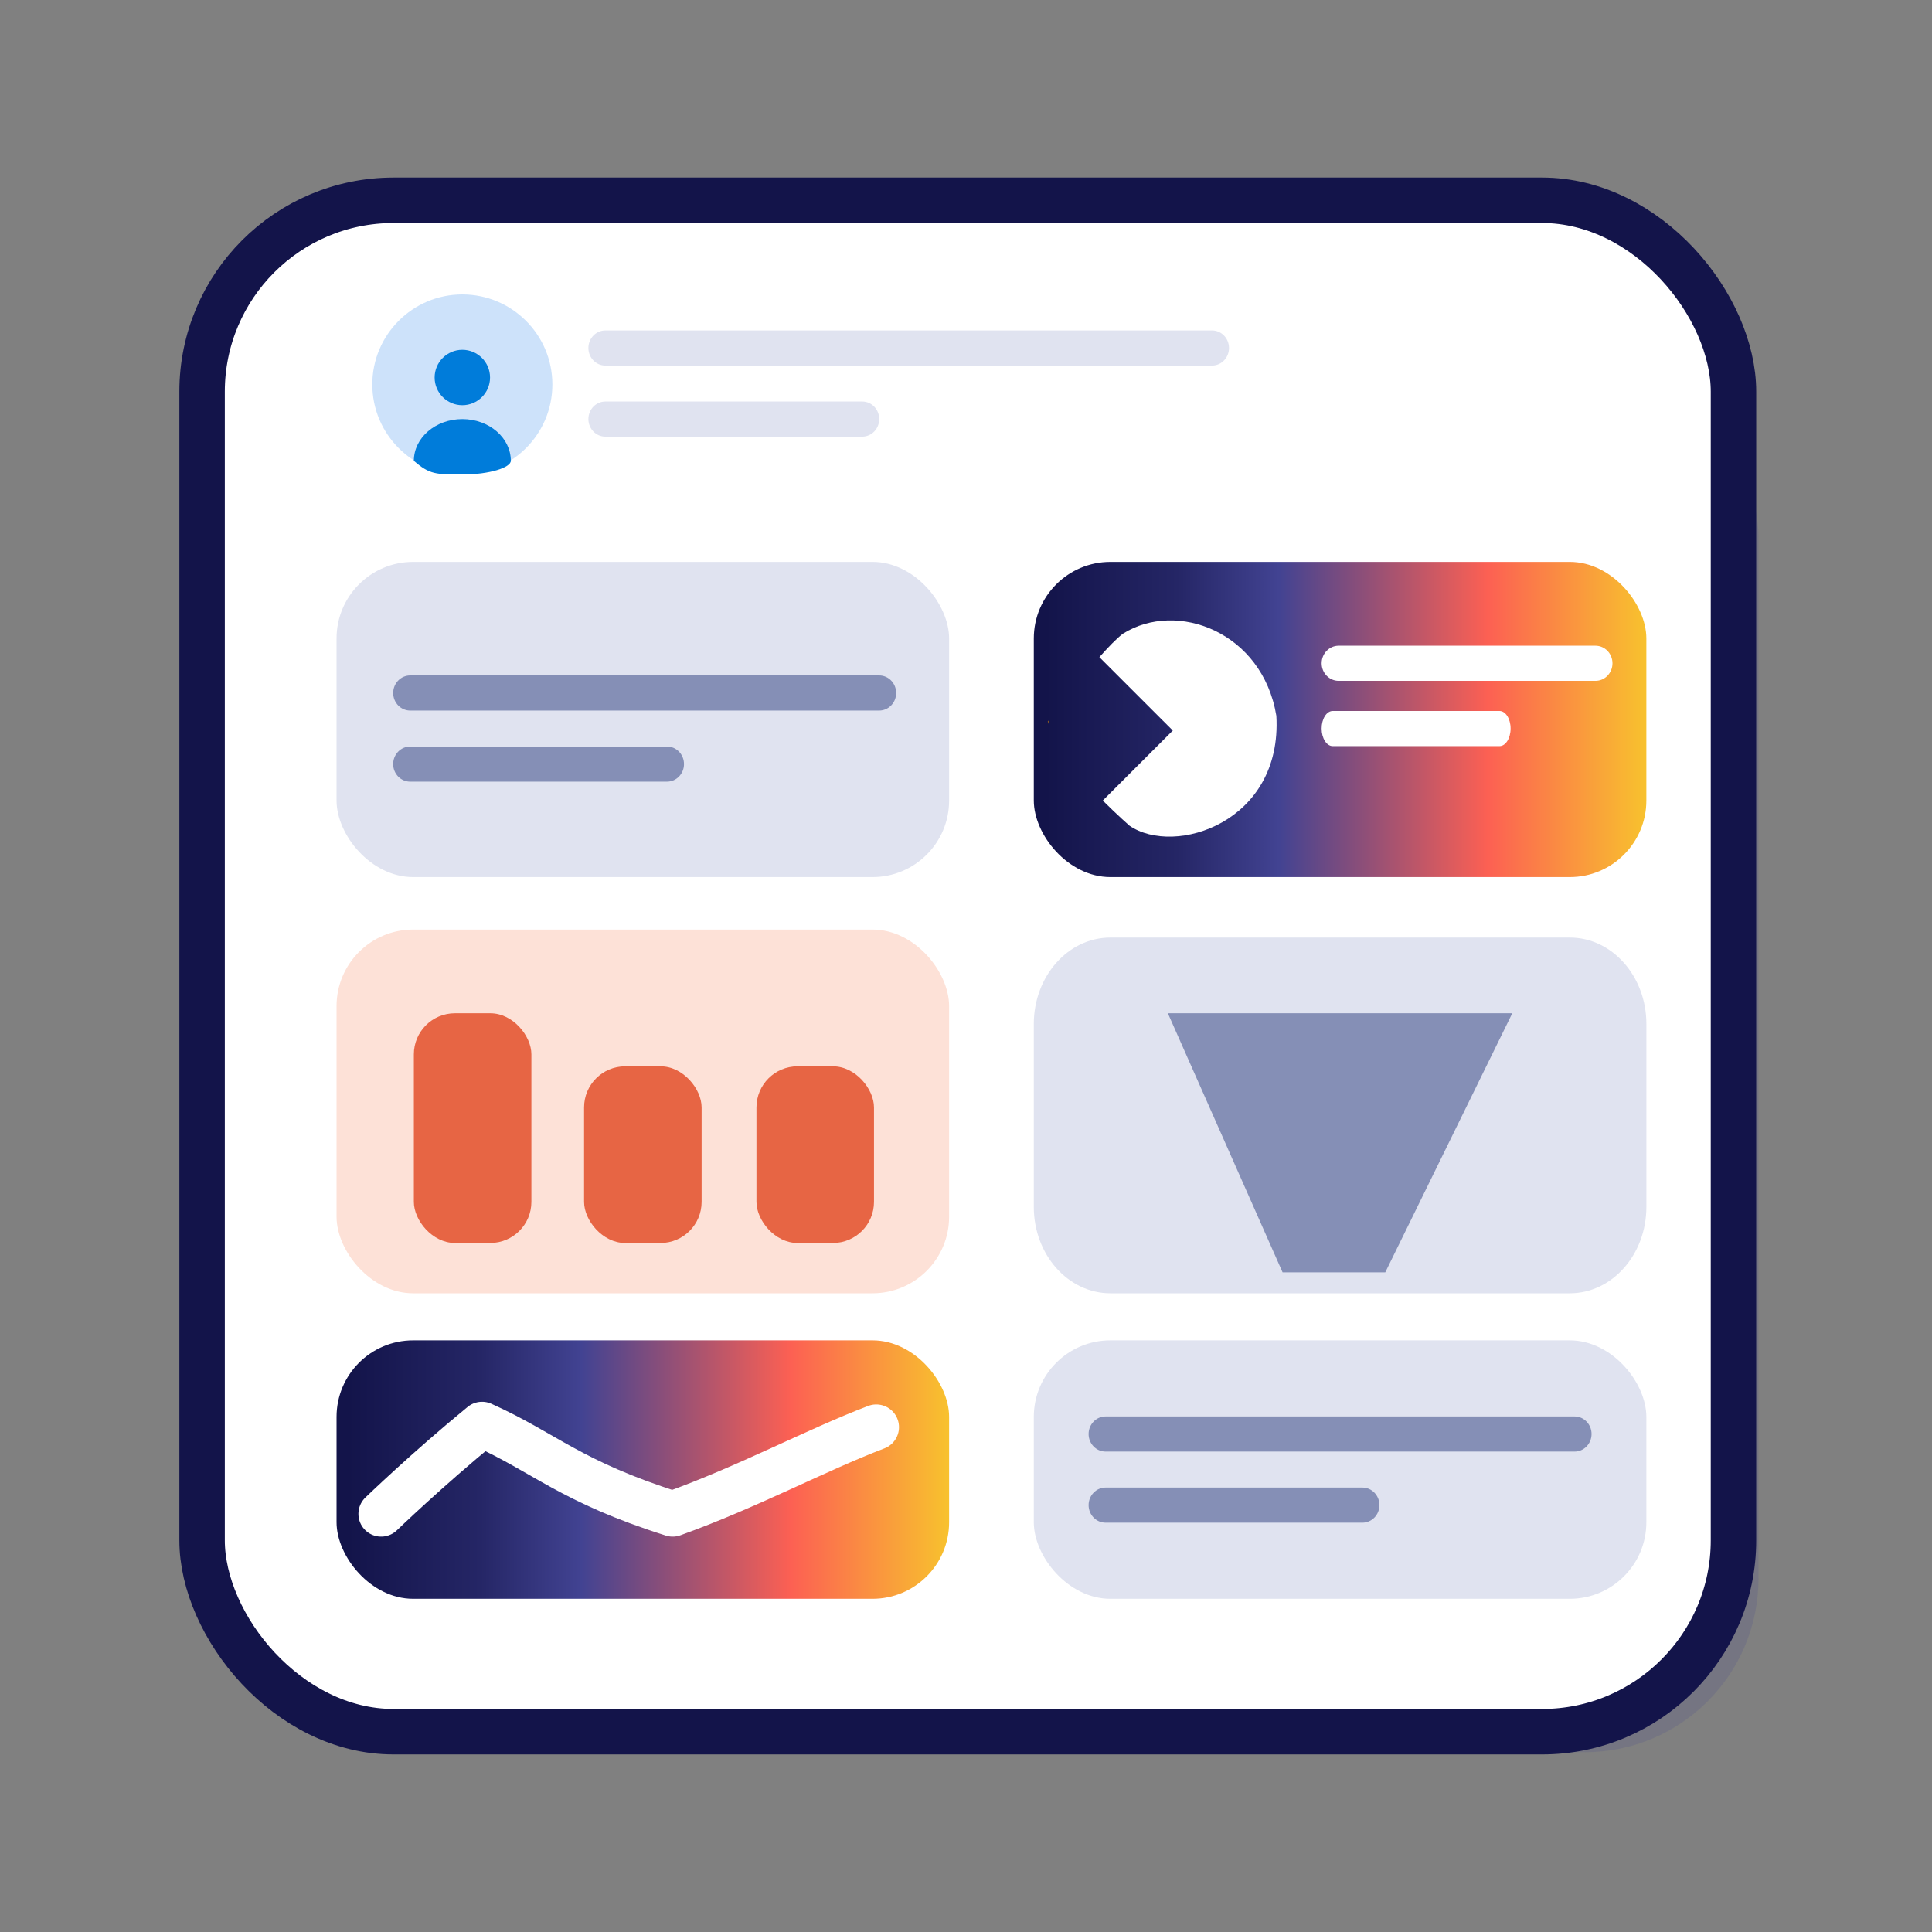 <?xml version="1.0" encoding="UTF-8"?>
<svg id="Layer_2" xmlns="http://www.w3.org/2000/svg" xmlns:xlink="http://www.w3.org/1999/xlink" version="1.1" viewBox="0 0 85 85">
  <rect x="0" y="0" width="85" height="85" fill="#808080" stroke="none"/>
  <!-- Generator: Adobe Illustrator 29.4.0, SVG Export Plug-In . SVG Version: 2.1.0 Build 152)  -->
  <defs>
    <style>
      .st0 {
        fill: #858fb6;
      }

      .st1 {
        fill: url(#linear-gradient2);
      }

      .st2 {
        fill: url(#linear-gradient1);
      }

      .st3 {
        fill: #589def;
        fill-opacity: .3;
      }

      .st4 {
        stroke-miterlimit: 10;
      }

      .st4, .st5, .st6 {
        stroke-width: 2px;
      }

      .st4, .st7 {
        fill: #fff;
      }

      .st4, .st6 {
        stroke: #13144a;
      }

      .st8 {
        fill: url(#linear-gradient);
      }

      .st9 {
        fill: #007cda;
      }

      .st5 {
        stroke: #fff;
      }

      .st5, .st6 {
        fill: none;
        stroke-linecap: round;
        stroke-linejoin: round;
      }

      .st10 {
        fill: #e76544;
      }

      .st11 {
        fill: #d88809;
      }

      .st12 {
        fill: #424391;
        opacity: .17;
      }

      .st13 {
        fill: #fde1d7;
      }

      .st14 {
        fill: #e0e3f0;
      }
    </style>
    <linearGradient id="linear-gradient" x1="18.599" y1="43.746" x2="60.613" y2="43.746" gradientUnits="userSpaceOnUse">
      <stop offset=".02" stop-color="#13144a"/>
      <stop offset=".235" stop-color="#252666"/>
      <stop offset=".4" stop-color="#424392"/>
      <stop offset=".741" stop-color="#fc6053"/>
      <stop offset=".998" stop-color="#f8c12e"/>
    </linearGradient>
    <linearGradient id="linear-gradient1" x1="45.483" y1="31.656" x2="72.433" y2="31.656" xlink:href="#linear-gradient"/>
    <linearGradient id="linear-gradient2" x1="14.807" y1="64.655" x2="41.757" y2="64.655" xlink:href="#linear-gradient"/>
  </defs>
  <g>
    <rect class="st12" x="16.257" y="15.979" width="61.11" height="61.11" rx="7.639" ry="7.639"/>
    <rect class="st6" x="12.488" y="9.416" width="61.11" height="61.11" rx="7.639" ry="7.639"/>
    <g>
      <path class="st0" d="M43.051,20.461h-22.931c-.84,0-1.52,1.197-1.52,2.674s.681,2.674,1.52,2.674h22.931c.84,0,1.52-1.197,1.52-2.674s-.681-2.674-1.52-2.674Z"/>
      <path class="st7" d="M32.025,29.614h-13.101c-.179,0-.325.855-.325,1.91s.145,1.91.325,1.91h13.101c.179,0,.325-.855.325-1.91s-.145-1.91-.325-1.91Z"/>
      <path class="st7" d="M60.826,29.57h-24.018c-.329,0-.595.855-.595,1.91s.266,1.91.595,1.91h24.018c.329,0,.595-.855.595-1.91s-.266-1.91-.595-1.91Z"/>
      <path class="st7" d="M63.46,37.873h-10.19c-.139,0-.252.855-.252,1.91s.113,1.91.252,1.91h10.19c.139,0,.252-.855.252-1.91s-.113-1.91-.252-1.91Z"/>
      <path class="st7" d="M51.13,45.71h-14.556c-.199,0-.361.855-.361,1.91s.161,1.91.361,1.91h14.556c.199,0,.361-.855.361-1.91s-.161-1.91-.361-1.91Z"/>
      <path class="st8" d="M32.024,45.755h-13.1c-.179,0-.325.855-.325,1.91s.145,1.91.325,1.91h13.1c.179,0,.325-.855.325-1.91s-.145-1.91-.325-1.91ZM37.246,37.917h-18.195c-.249,0-.451.855-.451,1.91s.202,1.91.451,1.91h18.195c.249,0,.451-.855.451-1.91s-.201-1.91-.451-1.91ZM41.696,37.917c-.099,0-.18.855-.18,1.91s.081,1.91.18,1.91h7.278c.1,0,.18-.855.18-1.91s-.08-1.91-.18-1.91h-7.278ZM60.487,45.755h-5.095c-.07,0-.126.855-.126,1.91s.057,1.91.126,1.91h5.095c.07,0,.126-.855.126-1.91s-.057-1.91-.126-1.91Z"/>
      <path class="st7" d="M32.069,53.517h-13.101c-.179,0-.325.855-.325,1.91s.145,1.91.325,1.91h13.101c.179,0,.325-.855.325-1.91s-.145-1.91-.325-1.91Z"/>
      <path class="st7" d="M63.9,53.517h-27.11c-.319,0-.577.855-.577,1.91s.258,1.91.577,1.91h27.11c.319,0,.577-.855.577-1.91s-.258-1.91-.577-1.91Z"/>
    </g>
  </g>
  <g>
    <rect class="st4" x="8.891" y="8.812" width="67.375" height="67.375" rx="8.422" ry="8.422"/>
    <g>
      <g>
        <rect class="st14" x="14.807" y="24.722" width="26.95" height="13.866" rx="3.369" ry="3.369"/>
        <path class="st14" d="M48.852,41.249h20.213c1.861,0,3.369,1.702,3.369,3.802v8.046c0,2.1-1.508,3.802-3.369,3.802h-20.213c-1.861,0-3.369-1.702-3.369-3.802v-8.046c0-2.1,1.508-3.802,3.369-3.802Z"/>
        <rect class="st2" x="45.483" y="24.722" width="26.95" height="13.866" rx="3.369" ry="3.369"/>
        <rect class="st13" x="14.807" y="40.897" width="26.95" height="16.002" rx="3.369" ry="3.369"/>
        <rect class="st1" x="14.807" y="58.97" width="26.95" height="11.37" rx="3.369" ry="3.369"/>
        <rect class="st14" x="45.483" y="58.97" width="26.95" height="11.37" rx="3.369" ry="3.369"/>
        <g>
          <path class="st3" d="M20.341,20.876c2.188,0,3.961-1.774,3.961-3.961s-1.774-3.961-3.961-3.961-3.961,1.774-3.961,3.961,1.774,3.961,3.961,3.961Z"/>
          <path class="st9" d="M20.341,17.828c.673,0,1.219-.546,1.219-1.219s-.546-1.219-1.219-1.219-1.219.546-1.219,1.219.546,1.219,1.219,1.219Z"/>
          <path class="st9" d="M20.353,20.876c1.178,0,2.121-.304,2.121-.602,0-1.014-.955-1.836-2.133-1.836s-2.133.822-2.133,1.836c.689.602.967.602,2.145.602Z"/>
          <path class="st14" d="M53.322,14.538h-26.686c-.414,0-.749.346-.749.773s.335.773.749.773h26.686c.414,0,.749-.346.749-.773s-.335-.773-.749-.773Z"/>
          <path class="st14" d="M37.933,17.665h-11.297c-.414,0-.749.346-.749.773s.335.773.749.773h11.297c.414,0,.749-.346.749-.773s-.335-.773-.749-.773Z"/>
        </g>
        <path class="st5" d="M16.769,66.605s2.022-1.953,4.439-3.933c2.735,1.224,3.888,2.511,8.387,3.933,3.345-1.203,6.272-2.791,8.957-3.815"/>
        <path class="st0" d="M69.273,62.318h-20.63c-.414,0-.749.346-.749.773s.335.773.749.773h20.63c.414,0,.749-.346.749-.773s-.335-.773-.749-.773Z"/>
        <path class="st0" d="M59.94,65.446h-11.297c-.414,0-.749.346-.749.773s.335.773.749.773h11.297c.414,0,.749-.346.749-.773s-.335-.773-.749-.773Z"/>
      </g>
      <rect class="st10" x="18.208" y="44.579" width="5.171" height="10.106" rx="1.807" ry="1.807"/>
      <rect class="st10" x="25.697" y="46.914" width="5.171" height="7.772" rx="1.807" ry="1.807"/>
      <rect class="st10" x="33.281" y="46.914" width="5.171" height="7.772" rx="1.807" ry="1.807"/>
      <path class="st7" d="M70.193,28.409h-11.297c-.414,0-.749.346-.749.773s.335.773.749.773h11.297c.414,0,.749-.346.749-.773s-.335-.773-.749-.773Z"/>
      <path class="st7" d="M65.973,31.28h-7.34c-.269,0-.487.346-.487.773s.218.773.487.773h7.34c.269,0,.487-.346.487-.773s-.218-.773-.487-.773Z"/>
      <g>
        <path class="st11" d="M46.127,31.702c-.018.024-.027.037-.027.037,0,.034.011.072.015.108.003-.048.008-.096.013-.144Z"/>
        <path class="st7" d="M56.154,31.491c-.608-3.688-4.382-5.103-6.753-3.609-.274.208-.642.589-1.033,1.03l3.23,3.229-3.08,3.08c.649.647,1.174,1.106,1.174,1.106,1.984,1.365,6.736-.147,6.462-4.837Z"/>
      </g>
      <path class="st0" d="M38.678,29.716h-20.63c-.414,0-.749.346-.749.773s.335.773.749.773h20.63c.414,0,.749-.346.749-.773s-.335-.773-.749-.773Z"/>
      <path class="st0" d="M29.344,32.844h-11.297c-.414,0-.749.346-.749.773s.335.773.749.773h11.297c.414,0,.749-.346.749-.773s-.335-.773-.749-.773Z"/>
    </g>
    <polygon class="st0" points="51.381 44.579 66.534 44.579 60.946 55.978 56.428 55.978 51.381 44.579"/>
  </g>
</svg>